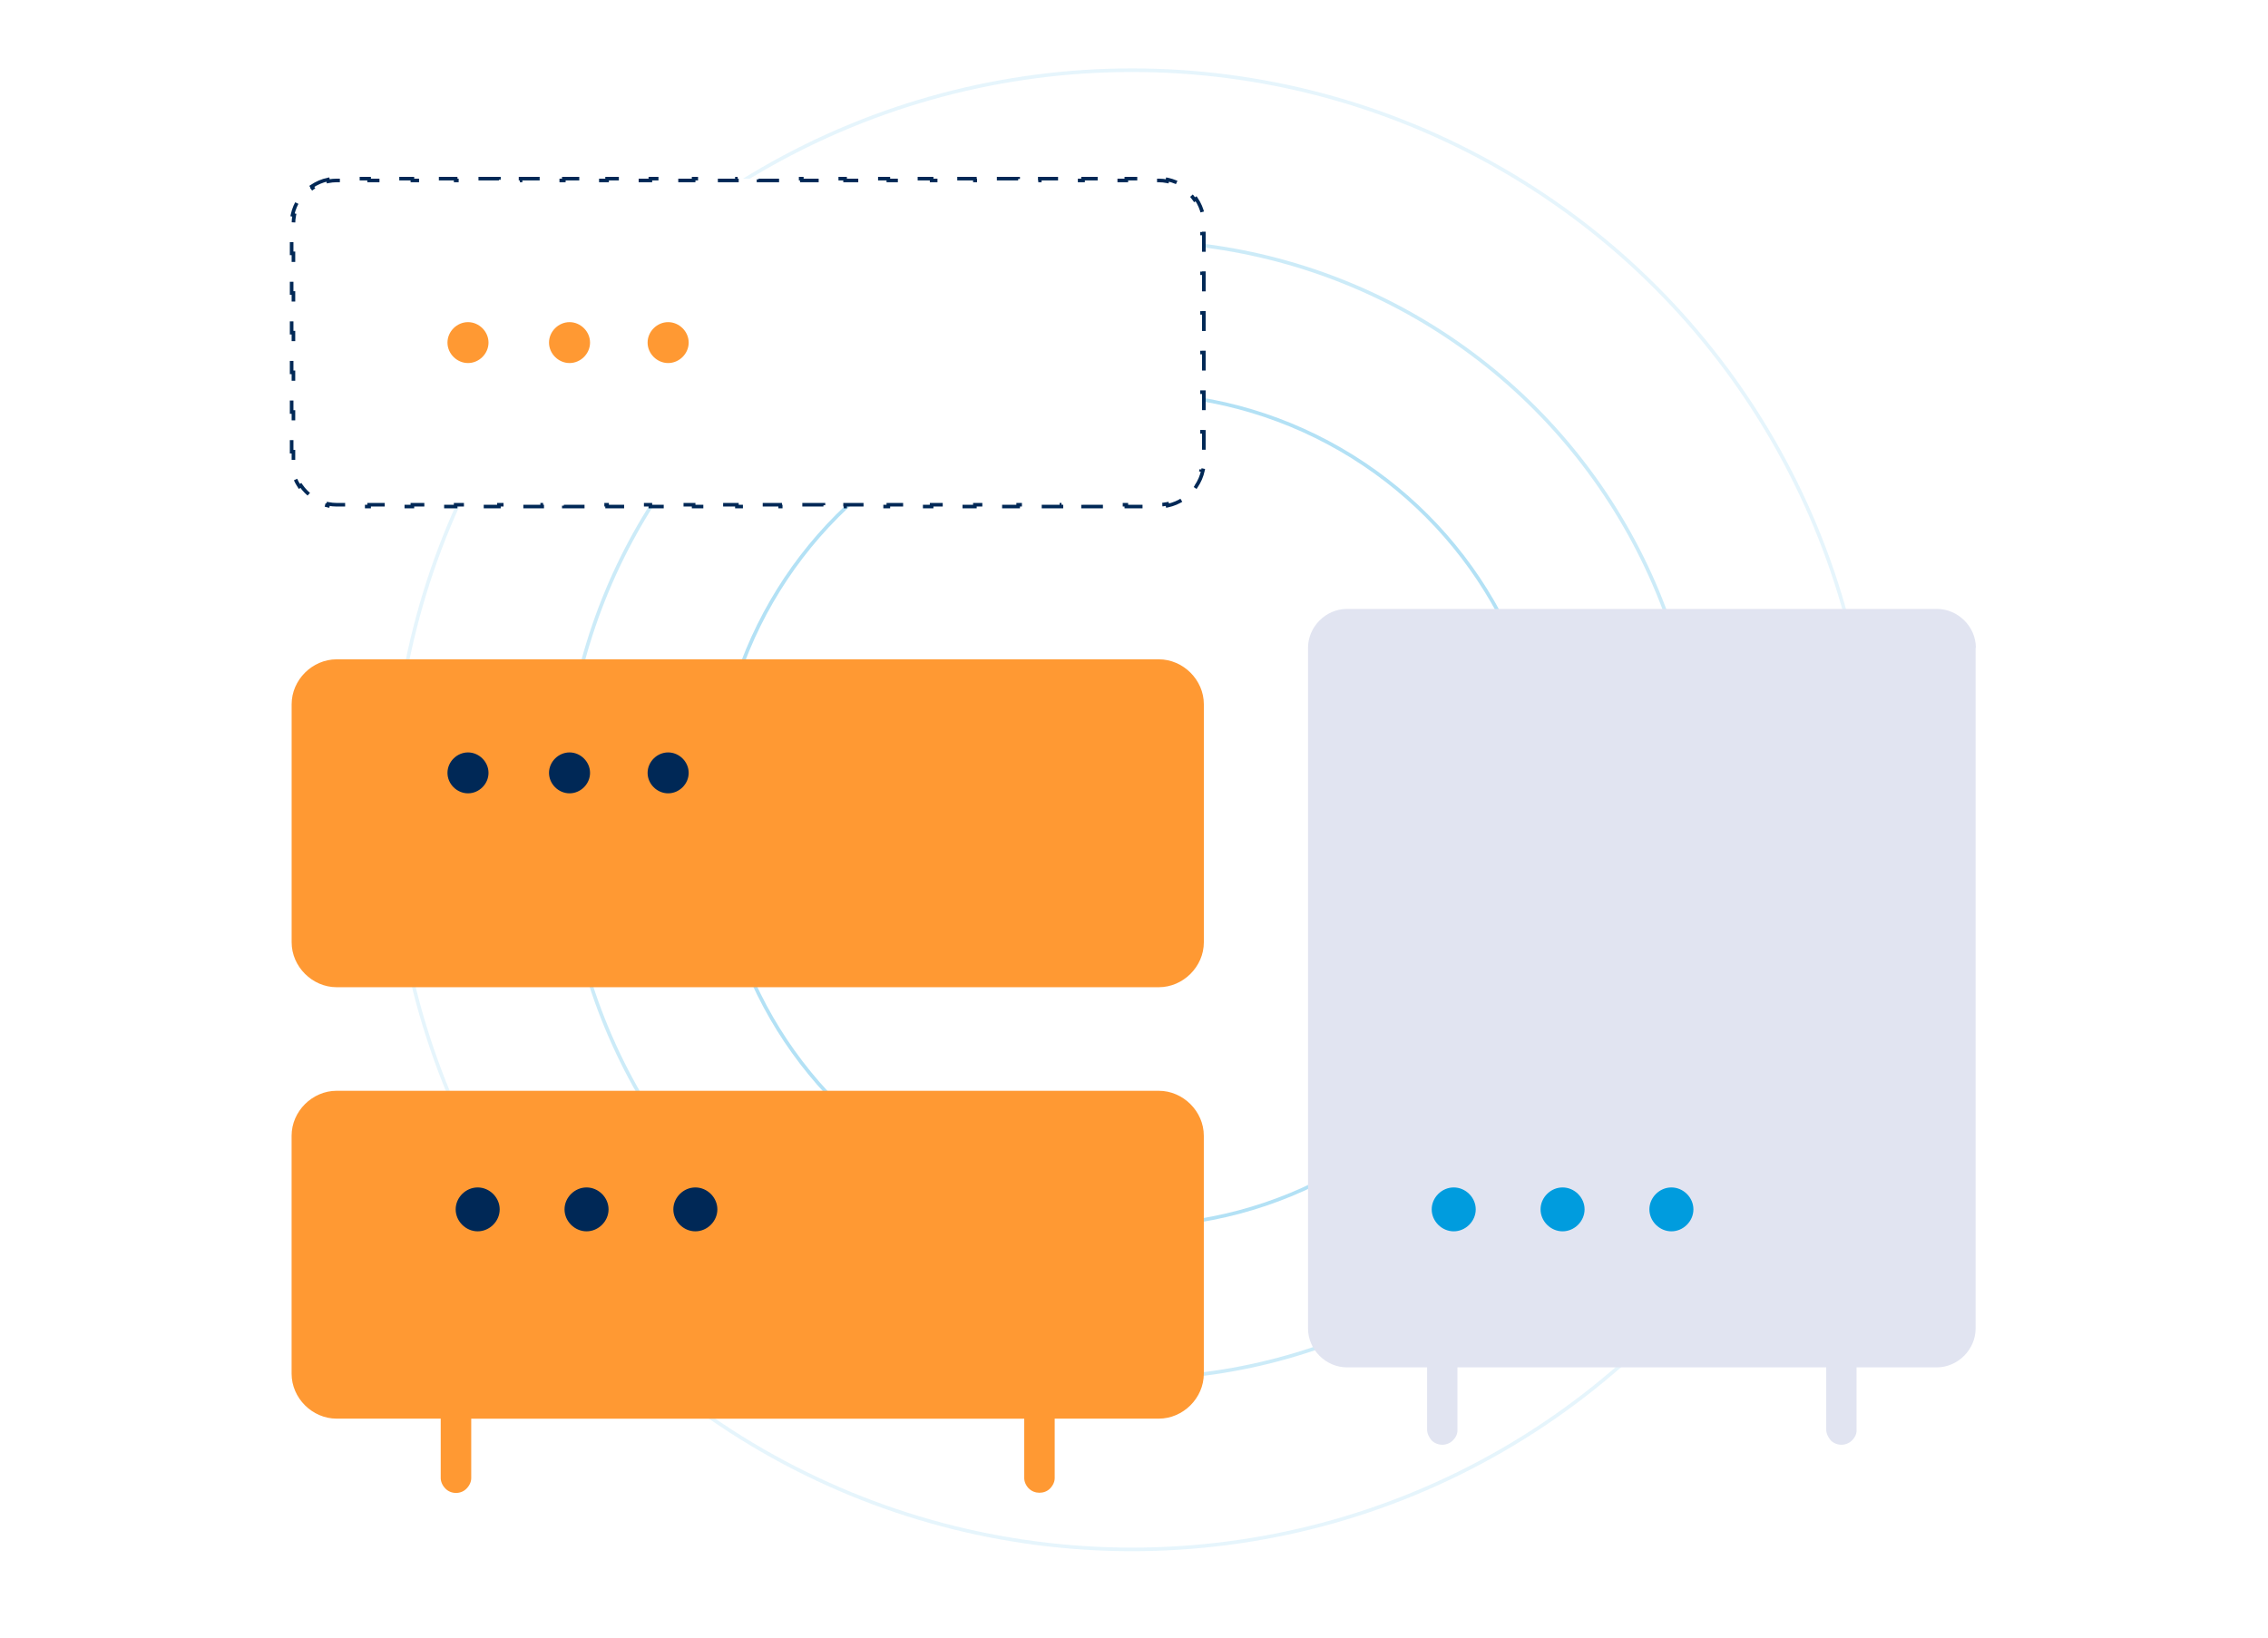 <svg width="630" height="455" viewBox="0 0 630 455" fill="none" xmlns="http://www.w3.org/2000/svg">
<circle opacity="0.1" cx="314.467" cy="225" r="205.5" stroke="#009CDE"/>
<circle opacity="0.2" cx="314.467" cy="225" r="158.018" stroke="#009CDE"/>
<circle opacity="0.3" cx="314.465" cy="225" r="115.649" stroke="#009CDE"/>
<path d="M548.853 179.979C548.853 174.093 543.868 169.188 538.04 169.188H374.155C368.257 169.188 363.342 174.163 363.342 179.979L363.342 369.128C363.342 375.014 368.327 379.919 374.155 379.919H396.414V397.199C396.414 398.25 396.905 399.301 397.677 400.212C399.292 401.824 401.961 401.824 403.576 400.212C404.418 399.371 404.91 398.32 404.84 397.269V379.919H507.285V397.199C507.285 398.25 507.777 399.301 508.549 400.212C510.164 401.824 512.832 401.824 514.447 400.212C515.29 399.371 515.781 398.32 515.711 397.269V379.919H537.97C543.868 379.919 548.783 374.944 548.783 369.128V179.979H548.853Z" fill="#E1E4F1"/>
<g filter="url(#filter0_d_1198_3101)">
<path d="M285.821 399.593C287.349 401.143 290.142 401.143 291.659 399.593C292.514 398.728 292.983 397.659 292.971 396.661V380.164H321.873C328.663 380.164 334.393 374.444 334.393 367.679V301.555C334.393 294.79 328.663 289.071 321.873 289.071H93.507C86.73 289.071 81 294.79 81 301.555V367.679C81 374.444 86.73 380.164 93.507 380.164H122.422V396.613C122.41 397.659 122.891 398.752 123.734 399.605C124.492 400.374 125.527 400.807 126.659 400.807C127.79 400.807 128.826 400.386 129.584 399.605C130.427 398.752 130.908 397.683 130.896 396.673V380.176H284.509V396.625C284.496 397.671 284.966 398.752 285.821 399.617V399.593Z" fill="#FF9933"/>
</g>
<g filter="url(#filter1_d_1198_3101)">
<path d="M321.883 169.188H93.517C86.74 169.188 81.01 174.908 81.01 181.673V247.808C81.01 254.573 86.74 260.293 93.517 260.293H321.883C328.672 260.293 334.402 254.573 334.402 247.808V181.673C334.402 174.908 328.672 169.188 321.883 169.188Z" fill="#FF9933"/>
</g>
<path d="M193.154 329.925C189.844 329.925 187.039 332.713 187.039 336.017C187.039 339.321 189.844 342.121 193.154 342.121C196.465 342.121 199.269 339.321 199.269 336.017C199.269 332.713 196.465 329.925 193.154 329.925Z" fill="#002856"/>
<path d="M162.93 329.925C159.619 329.925 156.814 332.713 156.814 336.017C156.814 339.321 159.619 342.121 162.93 342.121C166.24 342.121 169.045 339.321 169.045 336.017C169.045 332.713 166.24 329.925 162.93 329.925Z" fill="#002856"/>
<path d="M132.689 329.925C129.379 329.925 126.574 332.713 126.574 336.017C126.574 339.321 129.379 342.121 132.689 342.121C136 342.121 138.804 339.321 138.804 336.017C138.804 332.713 136 329.925 132.689 329.925Z" fill="#002856"/>
<path d="M464.279 329.925C460.969 329.925 458.164 332.713 458.164 336.017C458.164 339.321 460.969 342.121 464.279 342.121C467.59 342.121 470.394 339.321 470.394 336.017C470.394 332.713 467.59 329.925 464.279 329.925Z" fill="#009CDE"/>
<path d="M434.047 329.925C430.736 329.925 427.932 332.713 427.932 336.017C427.932 339.321 430.736 342.121 434.047 342.121C437.357 342.121 440.162 339.321 440.162 336.017C440.162 332.713 437.357 329.925 434.047 329.925Z" fill="#009CDE"/>
<path d="M403.81 329.925C400.5 329.925 397.695 332.713 397.695 336.017C397.695 339.321 400.5 342.121 403.81 342.121C407.121 342.121 409.926 339.321 409.926 336.017C409.926 332.713 407.121 329.925 403.81 329.925Z" fill="#009CDE"/>
<path d="M185.595 209.057C182.501 209.057 179.889 211.665 179.889 214.741C179.889 217.817 182.501 220.424 185.595 220.424C188.688 220.424 191.3 217.817 191.3 214.741C191.3 211.665 188.688 209.057 185.595 209.057Z" fill="#002856"/>
<path d="M158.208 209.057C155.114 209.057 152.502 211.665 152.502 214.741C152.502 217.817 155.114 220.424 158.208 220.424C161.301 220.424 163.902 217.817 163.902 214.741C163.902 211.665 161.289 209.057 158.208 209.057Z" fill="#002856"/>
<path d="M130.003 209.057C126.909 209.057 124.297 211.665 124.297 214.741C124.297 217.817 126.909 220.424 130.003 220.424C133.096 220.424 135.697 217.817 135.697 214.741C135.697 211.665 133.084 209.057 130.003 209.057Z" fill="#002856"/>
<path d="M91.087 49.884C89.468 50.218 87.951 50.875 86.61 51.783L86.891 52.197C85.591 53.077 84.462 54.203 83.579 55.5L83.166 55.218C82.254 56.558 81.594 58.073 81.259 59.691L81.749 59.792C81.592 60.548 81.51 61.327 81.51 62.121V64.876H81.01V70.388H81.51V75.899H81.01V81.41H81.51V86.922H81.01V92.433H81.51V97.944H81.01V103.456H81.51V108.967H81.01V114.478H81.51V119.989H81.01V125.501H81.51V128.256C81.51 129.05 81.592 129.829 81.749 130.585L81.259 130.686C81.594 132.304 82.254 133.82 83.166 135.159L83.579 134.878C84.462 136.175 85.591 137.3 86.891 138.18L86.61 138.594C87.951 139.502 89.468 140.16 91.087 140.493L91.188 140.003C91.944 140.159 92.723 140.241 93.517 140.241H96.522V140.741H102.531V140.241H108.541V140.741H114.551V140.241H120.56V140.741H126.57V140.241H132.58V140.741H138.589V140.241H144.599V140.741H150.608V140.241H156.618V140.741H162.628V140.241H168.637V140.741H174.647V140.241H180.657V140.741H186.666V140.241H192.676V140.741H198.686V140.241H204.695V140.741H210.705V140.241H216.714V140.741H222.724V140.241H228.734V140.741H234.743V140.241H240.753V140.741H246.763V140.241H252.772V140.741H258.782V140.241H264.792V140.741H270.801V140.241H276.811V140.741H282.82V140.241H288.83V140.741H294.84V140.241H300.849V140.741H306.859V140.241H312.869V140.741H318.878V140.241H321.883C322.678 140.241 323.458 140.159 324.214 140.004L324.315 140.494C325.935 140.161 327.453 139.504 328.795 138.597L328.515 138.183C329.817 137.303 330.946 136.177 331.83 134.88L332.243 135.162C333.156 133.822 333.817 132.306 334.153 130.688L333.663 130.586C333.82 129.83 333.902 129.051 333.902 128.256V125.501H334.402V119.989H333.902V114.478H334.402V108.967H333.902V103.456H334.402V97.944H333.902V92.433H334.402V86.922H333.902V81.41H334.402V75.899H333.902V70.388H334.402V64.876H333.902V62.121C333.902 61.327 333.82 60.547 333.663 59.791L334.153 59.69C333.817 58.071 333.156 56.555 332.243 55.215L331.83 55.497C330.946 54.2 329.817 53.075 328.515 52.194L328.795 51.78C327.453 50.873 325.935 50.217 324.315 49.884L324.214 50.373C323.458 50.218 322.678 50.136 321.883 50.136H318.878V49.636H312.869V50.136H306.859V49.636H300.849V50.136H294.84V49.636H288.83V50.136H282.82V49.636H276.811V50.136H270.801V49.636H264.792V50.136H258.782V49.636H252.772V50.136H246.763V49.636H240.753V50.136H234.743V49.636H228.734V50.136H222.724V49.636H216.714V50.136H210.705V49.636H204.695V50.136H198.686V49.636H192.676V50.136H186.666V49.636H180.657V50.136H174.647V49.636H168.637V50.136H162.628V49.636H156.618V50.136H150.608V49.636H144.599V50.136H138.589V49.636H132.579V50.136H126.57V49.636H120.56V50.136H114.551V49.636H108.541V50.136H102.531V49.636H96.522V50.136H93.517C92.723 50.136 91.944 50.218 91.188 50.374L91.087 49.884Z" fill="white" stroke="#002856" stroke-dasharray="6 6"/>
<path d="M185.595 89.505C182.501 89.505 179.889 92.112 179.889 95.188C179.889 98.264 182.501 100.872 185.595 100.872C188.688 100.872 191.3 98.264 191.3 95.188C191.3 92.112 188.688 89.505 185.595 89.505Z" fill="#FF9933"/>
<path d="M158.208 89.505C155.114 89.505 152.502 92.112 152.502 95.188C152.502 98.264 155.114 100.872 158.208 100.872C161.301 100.872 163.902 98.264 163.902 95.188C163.902 92.112 161.289 89.505 158.208 89.505Z" fill="#FF9933"/>
<path d="M130.003 89.505C126.909 89.505 124.297 92.112 124.297 95.188C124.297 98.264 126.909 100.872 130.003 100.872C133.096 100.872 135.697 98.264 135.697 95.188C135.697 92.112 133.084 89.505 130.003 89.505Z" fill="#FF9933"/>
<defs>
<filter id="filter0_d_1198_3101" x="41" y="263.071" width="333.393" height="191.736" filterUnits="userSpaceOnUse" color-interpolation-filters="sRGB">
<feFlood flood-opacity="0" result="BackgroundImageFix"/>
<feColorMatrix in="SourceAlpha" type="matrix" values="0 0 0 0 0 0 0 0 0 0 0 0 0 0 0 0 0 0 127 0" result="hardAlpha"/>
<feOffset dy="14"/>
<feGaussianBlur stdDeviation="20"/>
<feComposite in2="hardAlpha" operator="out"/>
<feColorMatrix type="matrix" values="0 0 0 0 1 0 0 0 0 0.6 0 0 0 0 0.2 0 0 0 0.3 0"/>
<feBlend mode="normal" in2="BackgroundImageFix" result="effect1_dropShadow_1198_3101"/>
<feBlend mode="normal" in="SourceGraphic" in2="effect1_dropShadow_1198_3101" result="shape"/>
</filter>
<filter id="filter1_d_1198_3101" x="41.01" y="143.188" width="333.393" height="171.104" filterUnits="userSpaceOnUse" color-interpolation-filters="sRGB">
<feFlood flood-opacity="0" result="BackgroundImageFix"/>
<feColorMatrix in="SourceAlpha" type="matrix" values="0 0 0 0 0 0 0 0 0 0 0 0 0 0 0 0 0 0 127 0" result="hardAlpha"/>
<feOffset dy="14"/>
<feGaussianBlur stdDeviation="20"/>
<feComposite in2="hardAlpha" operator="out"/>
<feColorMatrix type="matrix" values="0 0 0 0 1 0 0 0 0 0.6 0 0 0 0 0.2 0 0 0 0.3 0"/>
<feBlend mode="normal" in2="BackgroundImageFix" result="effect1_dropShadow_1198_3101"/>
<feBlend mode="normal" in="SourceGraphic" in2="effect1_dropShadow_1198_3101" result="shape"/>
</filter>
</defs>
</svg>
